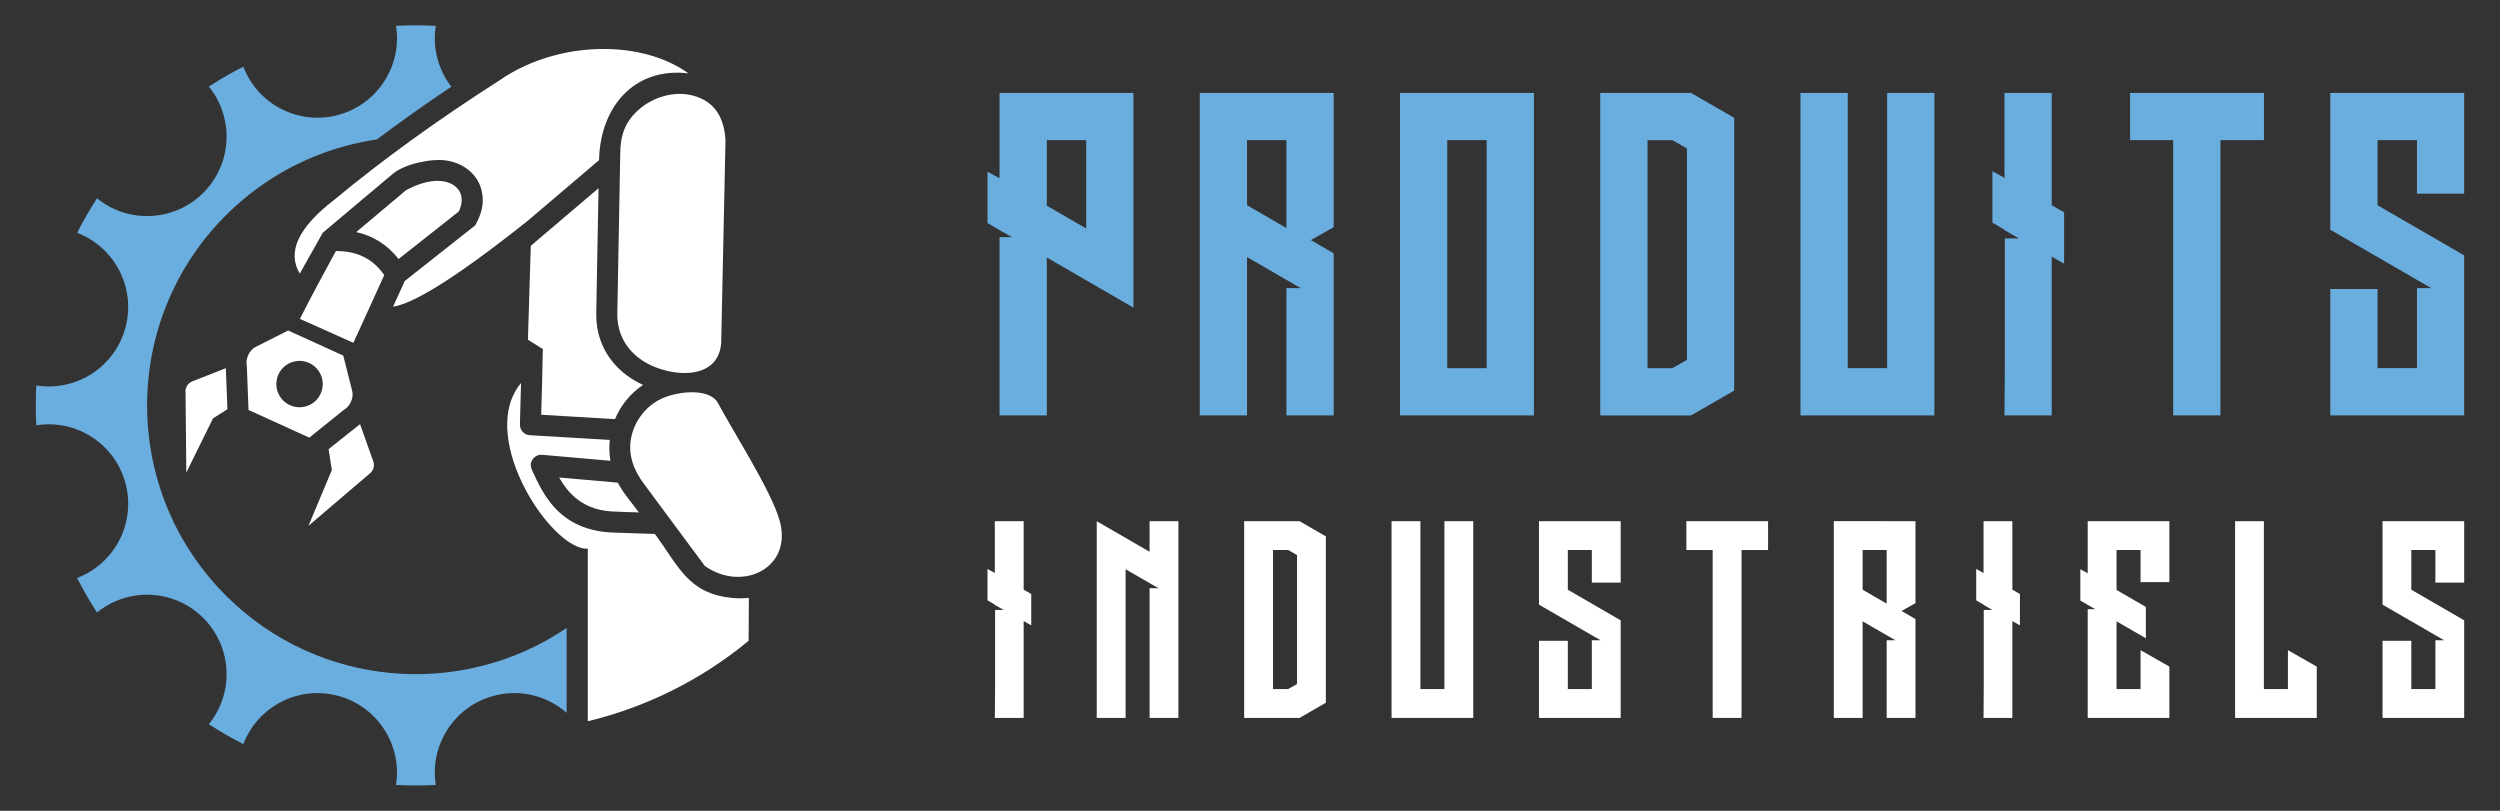 <?xml version="1.0" encoding="utf-8"?>
<!-- Generator: Adobe Illustrator 16.0.0, SVG Export Plug-In . SVG Version: 6.00 Build 0)  -->
<!DOCTYPE svg PUBLIC "-//W3C//DTD SVG 1.1//EN" "http://www.w3.org/Graphics/SVG/1.1/DTD/svg11.dtd">
<svg version="1.1" id="Calque_1" xmlns="http://www.w3.org/2000/svg" xmlns:xlink="http://www.w3.org/1999/xlink" x="0px" y="0px"
	 width="148px" height="48px" viewBox="0 0 148 48" enable-background="new 0 0 148 48" xml:space="preserve">
<rect x="0" y="0" width="148" height="48" fill="#333333" stroke="none"/>
<g>
	<g>
		<g>
			<path fill="#6AAEDF" d="M64.302,5.5h2.798v2.797v6.847v0.393v2.675l-5.129-2.969v9.35h-2.798V14.04h0.737l-0.737-0.417
				l-0.712-0.417v-0.27v-2.527v-0.246l0.712,0.393V8.297V5.5h2.798H64.302z M64.302,13.526V8.297h-2.331v3.879L64.302,13.526z"/>
			<path fill="#6AAEDF" d="M76.156,5.5h2.798v2.797v5.154l-1.35,0.762l1.35,0.784v0.123v0.27v2.528v0.245v6.429h-2.798v-7.534h0.858
				l-0.049-0.023l-0.81-0.468l-2.331-1.349v9.375h-2.798V13.599v-0.27v-2.527v-0.246V8.297V5.5h2.798H76.156z M76.156,13.5V8.297
				h-2.331v3.854L76.156,13.5z"/>
			<path fill="#6AAEDF" d="M90.808,8.297v13.499v2.797H88.01h-2.332h-2.798v-2.797V8.297V5.5h2.798h2.332h2.798V8.297z
				 M88.01,21.796V8.297h-2.332v13.499H88.01z"/>
			<path fill="#6AAEDF" d="M100.109,5.5l2.554,1.473v0.146v0.222v2.7v0.368v1.915v5.449v1.938v0.369v2.674v0.245v0.124l-2.554,1.472
				h-0.024h-2.552h-1.252h-1.546v-2.797V8.297V5.5h1.546h1.252h2.552H100.109z M99.865,17.771v-5.449V8.789l-0.86-0.491h-1.472
				v13.499h1.472l0.86-0.492V17.771z"/>
			<path fill="#6AAEDF" d="M114.516,24.593h-2.797h-2.333h-2.797v-2.797V5.5h2.797v16.296h2.333V5.5h2.797v16.296V24.593z"/>
			<path fill="#6AAEDF" d="M122.196,15.611l-0.734-0.417v6.48v2.919h-2.797l0.022-2.919v-3.903v-3.658h0.835l-0.857-0.491v-0.024
				l-0.714-0.417v-0.27v-2.528v-0.246l0.714,0.394V5.5h2.797v6.651l0.734,0.417V15.611z"/>
			<path fill="#6AAEDF" d="M134.026,8.297h-2.576v16.296h-2.798V8.297h-2.552V5.5h2.552h2.798h2.576V8.297z"/>
			<path fill="#6AAEDF" d="M145.88,5.5v2.797v3.167h-2.797V8.297h-2.332v3.854l5.129,2.969v0.098v0.172v2.528v0.245v3.632v2.797
				h-2.797h-2.332h-2.797v-2.797v-4.688h2.797v4.688h2.332v-4.737h0.861l-0.054-0.023l-0.808-0.468l-5.129-2.969v-0.195v-0.075
				v-2.527v-0.246V8.297V5.5h2.797h2.332H145.88z"/>
		</g>
		<g>
			<path fill="#FFFFFF" d="M61.05,37.021l-0.449-0.254v3.952V42.5h-1.707l0.016-1.781v-2.381v-2.229h0.507l-0.523-0.3v-0.015
				l-0.434-0.254v-0.166v-1.541v-0.151l0.434,0.241v-3.069h1.707v4.056l0.449,0.255V37.021z"/>
			<path fill="#FFFFFF" d="M69.762,30.855v2.799v0.149v1.542v0.164v3.922V42.5h-1.707v-3.069v-4.61h0.524l-1.945-1.123V42.5h-1.707
				v-9.774v-0.166v-0.179v-1.362v-0.164l3.128,1.81v-1.81H69.762z"/>
			<path fill="#FFFFFF" d="M76.933,30.855l1.557,0.898v0.09v0.134v1.646v0.225v1.167v3.323v1.183v0.224v1.632v0.15v0.075
				L76.933,42.5h-0.015h-1.557h-0.764h-0.943v-1.707v-8.233v-1.706h0.943h0.764h1.557H76.933z M76.783,38.338v-3.323v-2.155
				l-0.524-0.3h-0.897v8.233h0.897l0.524-0.299V38.338z"/>
			<path fill="#FFFFFF" d="M87.217,42.5h-1.708h-1.421H82.38v-1.707v-9.938h1.708v9.938h1.421v-9.938h1.708v9.938V42.5z"/>
			<path fill="#FFFFFF" d="M95.944,30.855v1.706v1.931h-1.708v-1.931h-1.421v2.351l3.129,1.812v0.06v0.104v1.541v0.15v2.215V42.5
				h-1.708h-1.421h-1.708v-1.707v-2.858h1.708v2.858h1.421v-2.889h0.524l-0.029-0.015l-0.495-0.283l-3.129-1.812v-0.119v-0.045
				v-1.541v-0.15v-1.378v-1.706h1.708h1.421H95.944z"/>
			<path fill="#FFFFFF" d="M104.67,32.561h-1.571v9.94h-1.708v-9.94h-1.557v-1.706h1.557h1.708h1.571V32.561z"/>
			<path fill="#FFFFFF" d="M111.691,30.855h1.705v1.706v3.144l-0.823,0.464l0.823,0.479v0.075v0.165v1.541v0.15V42.5h-1.705v-4.596
				h0.522l-0.028-0.015l-0.494-0.283l-1.423-0.823V42.5h-1.706v-6.707v-0.165v-1.541v-0.15v-1.378v-1.706h1.706H111.691z
				 M111.691,35.735v-3.174h-1.423v2.351L111.691,35.735z"/>
			<path fill="#FFFFFF" d="M119.579,37.021l-0.448-0.254v3.952V42.5h-1.706l0.013-1.781v-2.381v-2.229h0.51l-0.522-0.3v-0.015
				l-0.435-0.254v-0.166v-1.541v-0.151l0.435,0.241v-3.069h1.706v4.056l0.448,0.255V37.021z"/>
			<path fill="#FFFFFF" d="M128.426,30.855v1.706v1.902h-1.705v-1.902H125.3v2.365l1.734,1.003v1.856l-1.734-1.002v4.011h1.421
				v-0.074V40.39v-0.045V40.18V40v-1.361v-0.15l1.705,0.973v0.928v0.403v0.54V42.5h-1.705H125.3h-1.708v-1.707v-4.73h0.449
				l-0.449-0.254l-0.436-0.254v-0.164v-1.542v-0.15l0.436,0.24v-1.378v-1.706h1.708h1.421H128.426z"/>
			<path fill="#FFFFFF" d="M137.153,39.462v0.928v0.403v0.54V42.5h-1.708h-1.423h-1.705v-1.707v-3.697v-1.034v-0.254v-1.287v-3.667
				h1.705v9.938h1.423v-0.074V40.39v-0.045V40.18V40v-1.361v-0.15L137.153,39.462z"/>
			<path fill="#FFFFFF" d="M145.88,30.855v1.706v1.931h-1.705v-1.931h-1.425v2.351l3.13,1.812v0.06v0.104v1.541v0.15v2.215V42.5
				h-1.705h-1.425h-1.704v-1.707v-2.858h1.704v2.858h1.425v-2.889h0.522l-0.03-0.015l-0.492-0.283l-3.129-1.812v-0.119v-0.045
				v-1.541v-0.15v-1.378v-1.706h1.704h1.425H145.88z"/>
		</g>
	</g>
	<g>
		<path fill-rule="evenodd" clip-rule="evenodd" fill="#6AAEDF" d="M12.363,5.125c0.664-0.433,1.347-0.825,2.042-1.18
			c0.848,2.226,3.259,3.492,5.609,2.861c2.349-0.628,3.804-2.928,3.43-5.276c0.785-0.041,1.57-0.041,2.355,0
			c-0.209,1.31,0.152,2.604,0.919,3.603c-1.502,1.006-2.966,2.042-4.411,3.124c-3.271,0.478-6.421,1.976-8.938,4.492
			c-6.214,6.214-6.214,16.287,0,22.502c5.488,5.487,13.984,6.127,20.175,1.924v5.022c-1.141-0.999-2.742-1.427-4.316-1.004
			c-2.348,0.628-3.804,2.927-3.429,5.276c-0.786,0.042-1.571,0.042-2.356,0c0.375-2.349-1.081-4.648-3.429-5.276
			c-2.35-0.631-4.76,0.637-5.609,2.86c-0.696-0.356-1.379-0.749-2.041-1.18c1.5-1.847,1.391-4.567-0.329-6.288
			c-1.721-1.72-4.443-1.83-6.291-0.327c-0.432-0.664-0.825-1.345-1.18-2.042c2.227-0.848,3.495-3.259,2.863-5.61
			c-0.628-2.349-2.927-3.804-5.278-3.429c-0.041-0.785-0.04-1.571,0.001-2.357c2.35,0.374,4.648-1.079,5.277-3.428
			c0.631-2.35-0.636-4.761-2.862-5.609c0.355-0.698,0.748-1.378,1.18-2.042c1.847,1.501,4.568,1.394,6.289-0.327
			C13.757,9.694,13.865,6.972,12.363,5.125z"/>
		<path fill-rule="evenodd" clip-rule="evenodd" fill="#FFFFFF" d="M42.949,8.306c0,0-0.083,3.898-0.248,11.696
			c0.03,1.172-0.569,1.768-1.376,1.983c-1.033,0.275-2.412-0.069-3.265-0.622c-0.996-0.646-1.534-1.634-1.515-2.812l0.173-9.413
			c0-1.123,0.279-1.957,1.159-2.701C38.711,5.733,39.928,5.376,41,5.652C42.352,5.999,42.879,7.018,42.949,8.306L42.949,8.306z
			 M21.315,25.109l0.77,2.168c0.121,0.289,0.018,0.623-0.242,0.794c-2.389,2.04-3.583,3.059-3.583,3.059
			c0.922-2.198,1.383-3.298,1.383-3.298l-0.189-1.242C20.047,26.111,20.741,25.568,21.315,25.109L21.315,25.109z M13.369,21.797
			l-1.945,0.765c-0.297,0.098-0.481,0.395-0.44,0.704c0.031,3.141,0.046,4.71,0.046,4.71c1.053-2.139,1.58-3.208,1.58-3.208
			l0.853-0.542L13.369,21.797L13.369,21.797z M17.058,19.565c0,0-0.647,0.328-1.942,0.984c-0.171,0.089-0.326,0.262-0.423,0.474
			s-0.126,0.443-0.081,0.631c0.067,1.744,0.1,2.615,0.1,2.615c2.4,1.093,3.6,1.639,3.6,1.639s0.679-0.547,2.038-1.641
			c0.172-0.089,0.327-0.263,0.424-0.476c0.096-0.212,0.126-0.442,0.08-0.63c-0.355-1.407-0.533-2.111-0.533-2.111
			S19.233,20.555,17.058,19.565L17.058,19.565z M17.732,21.364c0.758,0,1.373,0.614,1.373,1.373s-0.614,1.372-1.373,1.372
			c-0.758,0-1.372-0.614-1.372-1.372S16.974,21.364,17.732,21.364L17.732,21.364z M34.797,42.697V32.481
			c-0.544,0.034-1.246-0.386-1.94-1.082c-0.797-0.797-1.588-1.958-2.13-3.215c-0.458-1.063-0.739-2.197-0.698-3.239
			c0.034-0.845,0.28-1.632,0.816-2.273l-0.066,2.417c-0.021,0.354,0.228,0.655,0.586,0.676l4.733,0.278
			c-0.044,0.413-0.031,0.826,0.04,1.236L32.1,26.924c-0.227-0.02-0.437,0.085-0.56,0.256c-0.239,0.327-0.072,0.6,0.077,0.914
			c0.353,0.749,0.871,1.846,1.95,2.598c0.658,0.458,1.525,0.789,2.689,0.835l2.512,0.083c0.722,0.974,1.214,1.864,1.861,2.539
			c0.631,0.659,1.41,1.115,2.692,1.247c0.335,0.034,0.674,0.033,1.011-0.002l-0.014,2.54c-1.433,1.187-3,2.196-4.66,3.01
			C38.112,41.702,36.481,42.291,34.797,42.697L34.797,42.697z M36.572,28.573l-3.47-0.305c0.225,0.398,0.521,0.82,0.934,1.175
			c0.506,0.434,1.189,0.768,2.138,0.832c0.547,0.032,1.1,0.042,1.649,0.06c-0.2-0.269-0.432-0.559-0.653-0.852
			C36.941,29.18,36.726,28.872,36.572,28.573L36.572,28.573z M36.41,24.811c0.155-0.376,0.36-0.728,0.607-1.045
			c0.294-0.378,0.649-0.71,1.052-0.979c-0.654-0.299-1.249-0.722-1.72-1.269c-0.728-0.846-1.071-1.878-1.051-2.986
			c0.045-2.463,0.09-4.925,0.135-7.388l-4.01,3.408l-0.17,5.559c0.588,0.367,0.882,0.551,0.882,0.551
			c-0.017,1.3-0.061,2.588-0.096,3.892L36.41,24.811L36.41,24.811z M42.467,23.796c-0.601-0.884-2.565-0.607-3.47-0.112
			c-0.844,0.463-1.454,1.303-1.637,2.248c-0.188,0.968,0.134,1.882,0.783,2.741l3.582,4.83c1.125,0.802,2.466,0.819,3.401,0.268
			c0.892-0.526,1.415-1.571,1.03-2.947C45.656,29.043,43.448,25.632,42.467,23.796L42.467,23.796z M35.465,9.48
			c0.029-1.569,0.55-2.96,1.475-3.905c0.909-0.927,2.208-1.423,3.816-1.233c-1.226-0.881-2.85-1.362-4.573-1.434
			c-2.272-0.095-4.716,0.521-6.64,1.867c-3.64,2.327-6.896,4.681-9.765,7.062c-2.121,1.632-2.796,3.085-2.031,4.36l1.362-2.42
			l4.166-3.503c0.688-0.572,2.286-0.914,3.177-0.769c0.997,0.162,1.838,0.802,2.069,1.805c0.165,0.745-0.025,1.387-0.389,2.032
			l-4.17,3.292l-0.695,1.524c0.59-0.092,1.454-0.487,2.592-1.186c1.382-0.847,3.167-2.141,5.357-3.881L35.465,9.48L35.465,9.48z
			 M17.754,18.877c0.676-1.345,1.733-3.287,2.132-4.014c1.208-0.006,2.167,0.418,2.862,1.424l-1.827,4.007L17.754,18.877
			L17.754,18.877z M21.09,13.738l2.933-2.466c0.552-0.304,1.054-0.473,1.493-0.536c0.499-0.071,1.085-0.021,1.475,0.33
			c0.431,0.388,0.413,0.966,0.168,1.456l-3.563,2.813C22.951,14.506,22.111,13.968,21.09,13.738z"/>
	</g>
</g>
</svg>
